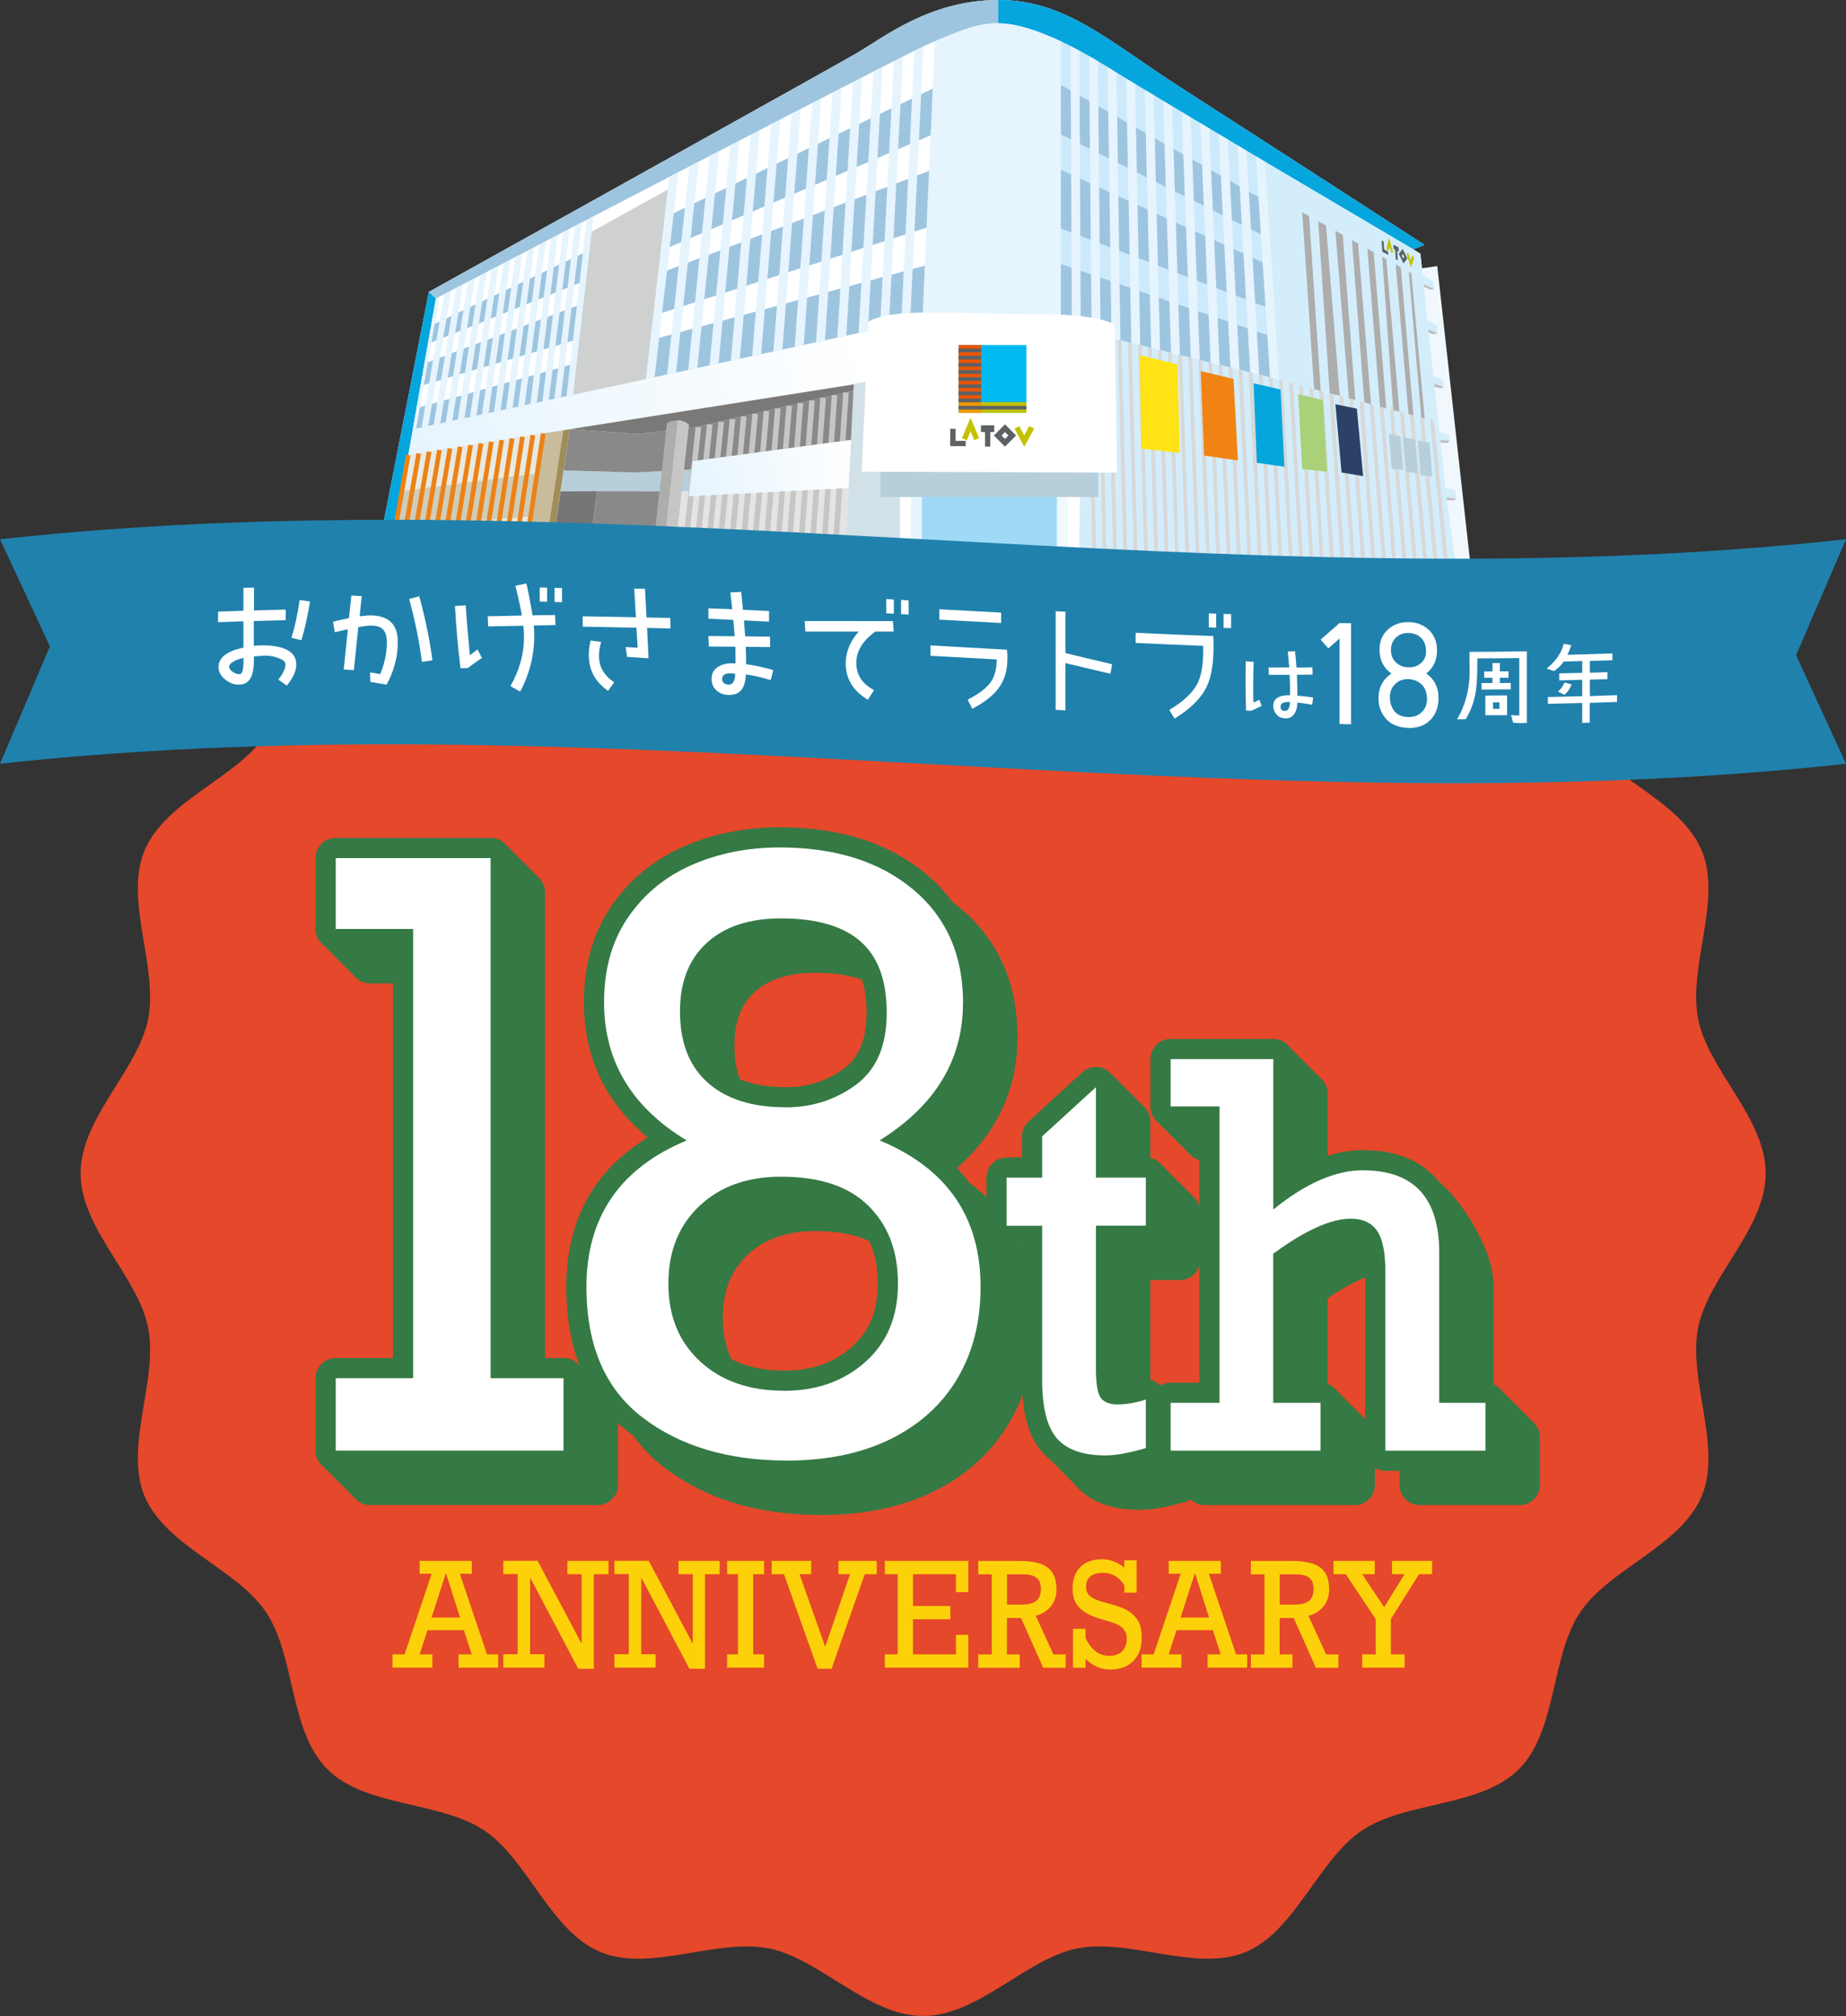 <?xml version="1.0" encoding="UTF-8"?>
<svg xmlns="http://www.w3.org/2000/svg" xmlns:xlink="http://www.w3.org/1999/xlink" viewBox="0 0 214.93 234.71">
  <rect x="0" y="0" width="214.93" height="234.71" fill="#333333" stroke="none"/>
  <defs>
    <style>
      .cls-1 {
        fill: #e6f4fd;
      }

      .cls-2 {
        fill: #d8d8d8;
      }

      .cls-3 {
        fill: #00b9ef;
      }

      .cls-4 {
        fill: url(#linear-gradient-2);
      }

      .cls-5 {
        fill: #e4e4e5;
      }

      .cls-6 {
        fill: #05a6dd;
      }

      .cls-7 {
        fill: #fff;
      }

      .cls-8 {
        fill: #b7cfda;
      }

      .cls-9 {
        fill: #d3edfb;
      }

      .cls-10 {
        fill: none;
      }

      .cls-11 {
        fill: #d2e1e8;
      }

      .cls-12 {
        fill: #f0f9fe;
      }

      .cls-13 {
        clip-path: url(#clippath-1);
      }

      .cls-14 {
        fill: #2081ac;
      }

      .cls-15 {
        fill: #ec8216;
      }

      .cls-16 {
        fill: #7b7978;
      }

      .cls-17 {
        fill: #c7c6c6;
      }

      .cls-18 {
        isolation: isolate;
      }

      .cls-19 {
        fill: #a18d5a;
      }

      .cls-20 {
        fill: #f08313;
      }

      .cls-21 {
        fill: #ffe314;
      }

      .cls-22 {
        fill: #bfbebe;
      }

      .cls-23 {
        fill: #767676;
      }

      .cls-24 {
        fill: #c9bc9c;
      }

      .cls-25, .cls-26 {
        mix-blend-mode: multiply;
      }

      .cls-27 {
        fill: #9fd9f6;
      }

      .cls-28 {
        fill: #cfd0d0;
      }

      .cls-29 {
        fill: #2d4167;
      }

      .cls-26, .cls-30 {
        fill: #9ec5df;
      }

      .cls-31 {
        fill: #ceccba;
      }

      .cls-32 {
        fill: #357944;
        stroke: #357944;
        stroke-linecap: round;
        stroke-linejoin: round;
        stroke-width: 4.69px;
      }

      .cls-33 {
        fill: #a8d178;
      }

      .cls-34 {
        fill: #adadac;
      }

      .cls-35 {
        fill: #e8e9e3;
      }

      .cls-36 {
        fill: #e5482a;
        stroke: #e5482a;
        stroke-miterlimit: 10;
        stroke-width: .48px;
      }

      .cls-37 {
        fill: #cceafb;
      }

      .cls-38 {
        fill: #ea5504;
      }

      .cls-39 {
        fill: url(#linear-gradient);
      }

      .cls-40 {
        fill: #f0f8fe;
      }

      .cls-41 {
        fill: #f39800;
      }

      .cls-42 {
        clip-path: url(#clippath);
      }

      .cls-43 {
        fill: #c3c200;
      }

      .cls-44 {
        fill: #898989;
      }

      .cls-45 {
        fill: #fcd10a;
      }

      .cls-46 {
        fill: #5d6164;
      }
    </style>
    <clipPath id="clippath">
      <polygon class="cls-10" points="168.4 57.94 169.54 58.03 169.44 57.1 168.27 56.81 167.69 51.24 168.77 51.3 168.67 50.56 167.59 50.33 167.46 49.14 148.42 44.07 126.07 38.54 125.6 65.45 169.5 65.46 168.4 57.94"/>
    </clipPath>
    <clipPath id="clippath-1">
      <polygon class="cls-10" points="66.3 46.31 68.51 27.18 78.2 21.8 75.7 44.53 66.3 46.31"/>
    </clipPath>
    <linearGradient id="linear-gradient" x1="47.9" y1="54.33" x2="101.43" y2="39.98" gradientUnits="userSpaceOnUse">
      <stop offset="0" stop-color="#e6f4fd"/>
      <stop offset="1" stop-color="#fff"/>
    </linearGradient>
    <linearGradient id="linear-gradient-2" x1="80.21" y1="57.8" x2="99.46" y2="52.64" xlink:href="#linear-gradient"/>
  </defs>
  <g class="cls-18">
    <g id="_レイヤー_2" data-name="レイヤー 2">
      <g id="_レイヤー_1-2" data-name="レイヤー 1">
        <g>
          <g>
            <g>
              <path class="cls-40" d="M43.75,65.45l6.18-31.47S96.66,7.98,99.74,6.19c3.08-1.79,8.53-6.19,16.48-6.19s12.95,4.88,21.47,10.34c8.52,5.46,28.14,18.16,28.14,18.16l-1.28.52.82.52.19,1.69,1.78-.25,3.83,34.46H43.75Z"/>
              <path class="cls-30" d="M137.69,10.34c-8.52-5.46-13.53-10.34-21.47-10.34s-13.4,4.4-16.48,6.19c-3.08,1.79-49.8,27.79-49.8,27.79l.82.78,17.9-9.34,9.77-5.08s26.98-13.98,29.03-14.9c.7-.32,1.35-.6,1.94-.86,2.96-1.28,4.75-1.87,6.82-1.87,1.55,0,3.73.48,6.79,1.87,1.84.84,3.99,2,6.52,3.59,3.01,1.89,17.47,10.49,17.47,10.49l17.56,10.36,1.28-.52s-19.62-12.7-28.14-18.16Z"/>
              <path class="cls-6" d="M116.22,2.71c1.55,0,3.73.48,6.79,1.87,1.84.84,3.99,2,6.52,3.59,3.01,1.89,17.47,10.49,17.47,10.49l17.56,10.36,1.28-.52s-19.62-12.7-28.14-18.16c-8.52-5.46-13.53-10.34-21.47-10.34v2.71Z"/>
              <path class="cls-1" d="M123.01,4.58c-3.06-1.39-5.23-1.87-6.79-1.87-2.07,0-3.86.59-6.82,1.87l-1.52,33.2h15.12V4.58Z"/>
              <path class="cls-37" d="M146.72,18.49s-14.17-8.43-17.19-10.32c-2.53-1.59-4.69-2.75-6.52-3.59v33.2l25.41,6.3-1.7-25.59Z"/>
              <polygon class="cls-9" points="166.98 44.66 168.13 45.06 168.02 44.25 166.89 43.76 166.31 38.35 167.42 38.81 167.31 37.89 166.19 37.21 165.75 33.08 166.99 33.66 166.87 32.76 165.64 32.03 165.38 29.54 146.72 18.49 148.42 44.07 167.46 49.14 166.98 44.66"/>
              <g>
                <polygon class="cls-46" points="160.86 28 161.1 28.13 161.16 29.04 161.61 29.29 161.64 29.68 160.94 29.31 160.86 28"/>
                <path class="cls-46" d="M163.34,29.57l-.14.18.17.34.14-.18-.17-.34ZM163.31,28.98l.55,1.11-.45.58-.55-1.11.45-.58Z"/>
                <polygon class="cls-43" points="162.2 29.4 162 29.44 161.79 28.68 161.66 29.27 161.43 28.98 161.72 27.66 162.2 29.4"/>
                <polygon class="cls-43" points="163.76 29.53 163.97 29.47 164.23 30.29 164.41 29.71 164.64 30.01 164.28 31.14 163.76 29.53"/>
                <polygon class="cls-46" points="162.23 28.48 162.83 28.8 162.86 29.31 162.68 29.21 162.75 30.31 162.51 30.18 162.44 29.08 162.26 28.98 162.23 28.48"/>
              </g>
              <g>
                <polygon class="cls-26" points="122.96 30.54 148.09 39.2 148.42 44.07 123.01 37.78 122.96 30.54"/>
                <path class="cls-26" d="M123.01,9.61c.45.26,23.99,13.6,23.99,13.6l.32,4.33-24.31-12.15v-5.79Z"/>
                <polygon class="cls-26" points="122.96 19.52 147.53 30.78 147.88 35.94 122.96 26.38 122.96 19.52"/>
              </g>
              <g>
                <polygon class="cls-1" points="123.52 37.78 122.49 37.78 122.49 4.35 123.52 4.82 123.52 37.78 123.52 37.78"/>
                <polygon class="cls-1" points="124.8 38.38 124.65 5.37 125.68 5.92 125.83 38.37 124.8 38.38 124.8 38.38"/>
                <polygon class="cls-1" points="127.11 38.97 126.8 6.54 127.83 7.13 128.14 38.97 127.11 38.97 127.11 38.97"/>
                <polygon class="cls-1" points="129.42 39.57 128.96 7.82 130 8.46 130.45 39.56 129.42 39.57 129.42 39.57"/>
                <polygon class="cls-1" points="131.73 40.17 131.12 9.15 132.16 9.78 132.76 40.15 131.73 40.17 131.73 40.17"/>
                <polygon class="cls-1" points="134.04 40.77 133.27 10.45 134.32 11.08 135.07 40.75 134.04 40.77 134.04 40.77"/>
                <polygon class="cls-1" points="136.35 41.37 135.43 11.75 136.48 12.38 137.38 41.34 136.35 41.37 136.35 41.37"/>
                <polygon class="cls-1" points="138.66 41.97 137.59 13.04 138.64 13.67 139.69 41.94 138.66 41.97 138.66 41.97"/>
                <polygon class="cls-1" points="140.97 42.57 139.75 14.33 140.8 14.96 142 42.53 140.97 42.57 140.97 42.57"/>
                <polygon class="cls-1" points="143.28 43.17 141.9 15.62 142.96 16.25 144.31 43.12 143.28 43.17 143.28 43.17"/>
                <polygon class="cls-1" points="145.59 43.77 144.06 16.91 145.13 17.54 146.62 43.72 145.59 43.77 145.59 43.77"/>
                <polygon class="cls-1" points="147.9 44.37 146.22 18.2 147.29 18.83 148.93 44.31 147.9 44.37 147.9 44.37"/>
              </g>
              <g class="cls-42">
                <polygon class="cls-9" points="168.4 57.94 169.54 58.03 169.44 57.1 168.27 56.81 167.69 51.24 168.77 51.3 168.67 50.56 167.59 50.33 167.46 49.14 148.42 44.07 126.07 38.54 125.6 65.45 169.5 65.46 168.4 57.94"/>
                <g>
                  <path class="cls-2" d="M127.44,65.79c-.12,0-.21-.09-.22-.21l-.3-13.62-.3-13.62c0-.12.09-.22.21-.22h0c.12,0,.21.09.22.21l.3,13.62.3,13.62c0,.12-.09.22-.21.22h0Z"/>
                  <path class="cls-2" d="M128,38.42s0,0,0,0c.12,0,.21.09.22.21l.32,13.46.31,13.31s0,.16,0,.16c0,.12-.09.22-.21.22,0,0,0,0,0,0-.12,0-.21-.09-.22-.21l-.32-13.46-.31-13.31s0-.16,0-.16c0-.12.09-.22.21-.22Z"/>
                  <path class="cls-2" d="M129.18,38.73s0,0,0,0c.12,0,.21.09.22.21l.33,13.31.33,13.16s0,.15,0,.16c0,.12-.09.21-.21.22,0,0,0,0,0,0-.12,0-.21-.09-.22-.21l-.33-13.31-.33-13.16s0-.15,0-.16c0-.12.09-.21.21-.22Z"/>
                  <path class="cls-2" d="M130.35,39.04s0,0,0,0c.12,0,.22.09.22.21l.35,13.15.34,13.01s0,.15,0,.15c0,.12-.09.21-.21.21,0,0,0,0,0,0-.12,0-.21-.09-.22-.21l-.35-13.15-.34-13.01s0-.15,0-.15c0-.12.09-.21.21-.21Z"/>
                  <path class="cls-2" d="M131.52,39.35s0,0,0,0c.12,0,.22.09.22.21l.36,13,.36,12.86s0,.15,0,.15c0,.11-.09.21-.21.21,0,0,0,0,0,0-.12,0-.21-.09-.22-.21l-.36-13-.36-12.86s0-.15,0-.15c0-.11.09-.21.21-.21Z"/>
                  <path class="cls-2" d="M132.7,39.66s0,0,0,0c.12,0,.22.09.22.21l.38,12.84.38,12.7s0,.15,0,.15c0,.11-.09.21-.21.21,0,0,0,0,0,0-.12,0-.21-.09-.22-.21l-.38-12.84-.38-12.7s0-.15,0-.15c0-.11.09-.21.21-.21Z"/>
                  <path class="cls-2" d="M133.87,39.97s0,0,0,0c.12,0,.22.09.22.21l.39,12.68.39,12.55s0,.14,0,.15c0,.11-.09.2-.21.21,0,0,0,0,0,0-.12,0-.21-.09-.22-.21l-.39-12.68-.39-12.55s0-.14,0-.15c0-.11.09-.2.21-.21Z"/>
                  <path class="cls-2" d="M135.04,40.28s0,0,0,0c.12,0,.22.09.22.21l.41,12.53.41,12.4s0,.14,0,.15c0,.11-.09.2-.21.2,0,0,0,0,0,0-.12,0-.21-.09-.22-.21l-.41-12.53-.41-12.4s0-.14,0-.15c0-.11.09-.2.21-.2Z"/>
                  <path class="cls-2" d="M136.21,40.59s0,0,0,0c.12,0,.22.09.22.21l.42,12.37.42,12.25s0,.14,0,.15c0,.11-.09.2-.2.2,0,0,0,0,0,0-.12,0-.21-.09-.22-.21l-.42-12.37-.42-12.25s0-.14,0-.15c0-.11.09-.2.2-.2Z"/>
                  <path class="cls-2" d="M137.39,40.9s0,0,0,0c.12,0,.22.09.22.21l.44,12.22.44,12.1s0,.14,0,.15c0,.11-.09.19-.2.2,0,0,0,0,0,0-.12,0-.21-.09-.22-.21l-.44-12.22-.44-12.1s0-.14,0-.15c0-.11.09-.19.2-.2Z"/>
                  <path class="cls-2" d="M138.56,41.2s0,0,0,0c.12,0,.22.09.22.21l.45,12.06.45,11.95s0,.13,0,.14c0,.11-.09.19-.2.2,0,0,0,0,0,0-.12,0-.21-.09-.22-.21l-.45-12.06-.45-11.95s0-.13,0-.14c0-.11.09-.19.2-.2Z"/>
                  <path class="cls-2" d="M139.73,41.51s0,0,0,0c.12,0,.22.09.22.21l.47,11.9.47,11.8s0,.13,0,.14c0,.1-.09.19-.2.19,0,0,0,0-.01,0-.12,0-.21-.09-.22-.21l-.47-11.9-.47-11.8s0-.13,0-.14c0-.1.09-.19.2-.19Z"/>
                  <path class="cls-2" d="M140.9,41.82s0,0,0,0c.13,0,.22.09.22.21l.48,11.75.48,11.65s0,.13,0,.14c0,.1-.09.19-.2.19,0,0,0,0-.01,0-.12,0-.21-.09-.22-.21l-.48-11.75-.48-11.65s0-.13,0-.14c0-.1.09-.19.2-.19Z"/>
                  <path class="cls-2" d="M142.08,42.13s0,0,0,0c.13,0,.22.09.22.21l.5,11.59.5,11.49s0,.13,0,.14c-.01.1-.09.18-.2.19,0,0,0,0-.01,0-.11,0-.21-.09-.22-.21l-.5-11.59-.5-11.49s0-.13,0-.14c.01-.1.09-.18.2-.19Z"/>
                  <path class="cls-2" d="M143.25,42.44s0,0,0,0c.13,0,.22.09.22.21l.51,11.44.51,11.34s0,.12,0,.14c-.01.1-.09.18-.2.18,0,0,0,0-.01,0-.11,0-.21-.09-.22-.21l-.51-11.44-.51-11.34s0-.12,0-.14c.01-.1.09-.18.2-.18Z"/>
                  <path class="cls-2" d="M144.42,42.75s0,0,0,0c.13,0,.22.09.22.2l.53,11.28.53,11.19s0,.12,0,.14c-.01.1-.09.18-.2.18,0,0,0,0-.01,0-.11,0-.21-.09-.22-.21l-.53-11.28-.53-11.19s0-.12,0-.14c.01-.1.09-.18.2-.18Z"/>
                  <path class="cls-2" d="M145.6,43.06s0,0,0,0c.13,0,.22.09.23.2l.55,11.12.54,11.04s0,.12,0,.13c-.01.1-.09.17-.2.18,0,0,0,0-.01,0-.11,0-.21-.09-.22-.2l-.55-11.12-.54-11.04s0-.12,0-.13c.01-.1.09-.17.2-.18Z"/>
                  <path class="cls-2" d="M146.77,43.37s0,0,0,0c.13,0,.22.09.23.2l.56,10.97.56,10.89s0,.12,0,.13c-.01.1-.09.17-.2.18,0,0,0,0-.01,0-.11,0-.21-.09-.22-.2l-.56-10.97-.56-10.89s0-.12,0-.13c.01-.1.09-.17.2-.18Z"/>
                  <path class="cls-2" d="M147.94,43.67s0,0,0,0c.13,0,.22.09.23.2l.58,10.81.57,10.74s0,.11,0,.13c-.02.09-.1.17-.19.17,0,0,0,0-.01,0-.11,0-.21-.09-.22-.2l-.58-10.81-.57-10.74s0-.11,0-.13c.02-.09.1-.17.19-.17Z"/>
                  <path class="cls-2" d="M149.11,43.98s0,0,0,0c.13,0,.22.08.23.2l.59,10.66.59,10.59s0,.11,0,.13c-.02.09-.1.17-.19.17,0,0,0,0-.01,0-.11,0-.21-.09-.22-.2l-.59-10.66-.59-10.59s0-.11,0-.13c.02-.09.1-.17.19-.17Z"/>
                  <path class="cls-2" d="M150.29,44.29s0,0,0,0c.13,0,.22.08.23.2l.61,10.5.6,10.44s0,.11,0,.13c-.02.09-.1.16-.19.17,0,0,0,0-.01,0-.11,0-.21-.09-.22-.2l-.61-10.5-.6-10.44s0-.11,0-.13c.02-.09.1-.16.19-.17Z"/>
                  <path class="cls-2" d="M151.46,44.6s0,0,0,0c.13,0,.22.08.23.2l.62,10.35.62,10.28s0,.11,0,.13c-.02.09-.1.16-.19.17,0,0-.01,0-.02,0-.11,0-.21-.09-.22-.2l-.62-10.35-.62-10.28s0-.11,0-.13c.02-.09.1-.16.19-.17Z"/>
                  <path class="cls-2" d="M152.63,44.91s0,0,0,0c.13,0,.22.08.23.2l.64,10.19.64,10.13s0,.1,0,.13c-.02.09-.1.16-.19.16,0,0-.01,0-.02,0-.11,0-.21-.09-.22-.2l-.64-10.19-.64-10.13s0-.1,0-.13c.02-.09.1-.16.19-.16Z"/>
                  <path class="cls-2" d="M153.8,45.22s0,0,0,0c.13,0,.22.08.23.2l.65,10.03.65,9.98s0,.1-.01.12c-.02.09-.1.15-.19.16,0,0-.01,0-.02,0-.11,0-.21-.09-.22-.2l-.65-10.03-.65-9.98s0-.1.01-.12c.02-.09.1-.15.19-.16Z"/>
                  <path class="cls-2" d="M154.98,45.53s0,0,0,0c.13,0,.22.08.23.2l.67,9.88.67,9.83s0,.1-.01.12c-.02.09-.1.15-.19.16,0,0-.01,0-.02,0-.11,0-.21-.09-.22-.2l-.67-9.88-.67-9.83s0-.1.01-.12c.02-.09.1-.15.19-.16Z"/>
                  <path class="cls-2" d="M156.15,45.84s0,0,0,0c.13,0,.22.08.23.2l.68,9.72.68,9.68s0,.1-.01.12c-.02.08-.1.15-.19.15,0,0-.01,0-.02,0-.11,0-.21-.09-.22-.2l-.68-9.72-.68-9.68s0-.1.01-.12c.02-.08.1-.15.19-.15Z"/>
                  <path class="cls-2" d="M157.32,46.15s0,0,0,0c.13,0,.22.08.23.2l.7,9.57.7,9.53s0,.09-.01.12c-.02.08-.1.15-.19.15,0,0-.01,0-.02,0-.11,0-.21-.09-.22-.2l-.7-9.57-.7-9.53s0-.09.01-.12c.02-.08.1-.15.19-.15Z"/>
                  <path class="cls-2" d="M158.5,46.45s0,0,0,0c.14,0,.22.08.23.2l.71,9.41.71,9.38s0,.09-.01.12c-.02.08-.1.14-.19.15,0,0-.01,0-.02,0-.11,0-.21-.09-.22-.2l-.71-9.41-.71-9.38s0-.09.01-.12c.02-.08.1-.14.19-.15Z"/>
                  <path class="cls-2" d="M159.67,46.76s0,0,0,0c.14,0,.22.08.23.2l.73,9.25.73,9.23s0,.09-.01.12c-.02.08-.1.14-.18.15,0,0-.01,0-.02,0-.11,0-.21-.09-.22-.2l-.73-9.25-.73-9.23s0-.09.01-.12c.02-.08.1-.14.18-.15Z"/>
                  <path class="cls-2" d="M160.84,47.07s0,0,0,0c.14,0,.22.08.23.2l.74,9.1.74,9.07s0,.09-.01.11c-.03.08-.1.14-.18.14,0,0-.01,0-.02,0-.11,0-.21-.09-.22-.2l-.74-9.1-.74-9.07s0-.09.01-.11c.03-.08.1-.14.18-.14Z"/>
                  <path class="cls-2" d="M162.01,47.38s0,0,0,0c.14,0,.22.08.23.2l.76,8.94.76,8.92s0,.08-.01.11c-.03.08-.1.13-.18.14,0,0-.01,0-.02,0-.11,0-.21-.09-.22-.2l-.76-8.94-.76-8.92s0-.08.01-.11c.03-.08.1-.13.18-.14Z"/>
                  <path class="cls-2" d="M163.19,47.69s0,0,0,0c.14,0,.22.08.23.2l.77,8.79.77,8.77s0,.08-.01.11c-.03.07-.1.13-.18.14,0,0-.01,0-.02,0-.11,0-.21-.09-.22-.2l-.77-8.79-.77-8.77s0-.08.01-.11c.03-.07.1-.13.18-.14Z"/>
                  <path class="cls-2" d="M164.36,48s0,0,0,0c.14,0,.22.08.23.2l.79,8.63.79,8.62s0,.08-.02.11c-.03.07-.1.13-.18.14,0,0-.01,0-.02,0-.11,0-.21-.08-.22-.2l-.79-8.63-.79-8.62s0-.08.02-.11c.03-.07.1-.13.18-.14Z"/>
                  <path class="cls-2" d="M165.53,48.31s0,0,0,0c.14,0,.22.08.23.2l.8,8.47.8,8.47s0,.08-.02.11c-.03.07-.1.13-.18.13,0,0-.01,0-.02,0-.11,0-.2-.08-.22-.2l-.8-8.47-.8-8.47s0-.08.02-.11c.03-.07.1-.13.18-.13Z"/>
                  <path class="cls-2" d="M168.36,65.69c-.11,0-.2-.08-.22-.2l-.82-8.32-.82-8.32c-.01-.12.08-.23.19-.24.14,0,.23.08.24.19l.82,8.32.82,8.32c.01.12-.08.23-.19.24,0,0-.01,0-.02,0Z"/>
                </g>
              </g>
              <path class="cls-7" d="M78.43,20.34s26.98-13.98,29.03-14.9c.7-.32,1.35-.6,1.94-.86l-1.52,33.2-32.18,6.76,2.73-24.19Z"/>
              <polygon class="cls-6" points="43.75 65.45 49.93 33.98 50.75 34.76 45.34 65.45 43.75 65.45"/>
              <g class="cls-13">
                <polygon class="cls-28" points="66.3 46.31 68.51 27.18 78.2 21.8 75.7 44.53 66.3 46.31"/>
              </g>
              <polygon class="cls-30" points="108.2 30.78 76.26 39.46 75.7 44.07 107.93 37.05 108.2 30.78"/>
              <polygon class="cls-11" points="99.42 44.66 100.79 44.44 104.79 44.44 104.79 65.45 98.34 65.45 99.42 44.66"/>
              <rect class="cls-8" x="102.52" y="54.91" width="25.34" height="2.96"/>
              <g>
                <g>
                  <polygon class="cls-1" points="107.33 65.45 106.05 65.45 106.07 57.87 107.33 57.87 107.33 65.45"/>
                  <rect class="cls-7" x="104.79" y="57.87" width="1.26" height="7.58"/>
                </g>
                <g>
                  <polygon class="cls-7" points="125.6 65.45 124.34 65.45 124.34 57.87 125.73 57.87 125.6 65.45"/>
                  <polygon class="cls-12" points="124.34 65.46 123.06 65.46 123.06 57.87 124.32 57.87 124.34 65.46"/>
                </g>
              </g>
              <rect class="cls-27" x="107.33" y="57.87" width="15.72" height="7.58"/>
              <polygon class="cls-7" points="50.75 34.76 78.43 20.34 78.2 21.8 68.51 27.18 66.3 46.31 48.07 49.99 50.75 34.76"/>
              <g>
                <polygon class="cls-30" points="66.76 42.36 48.5 47.52 48.07 49.99 66.33 46.08 66.76 42.36"/>
                <polygon class="cls-30" points="68.26 29.3 50.2 37.9 49.82 40.04 67.86 32.78 68.26 29.3"/>
                <polygon class="cls-30" points="67.55 35.45 49.42 42.32 48.96 44.93 67.08 39.56 67.55 35.45"/>
              </g>
              <path class="cls-30" d="M109.15,10.05c-.6.26-31.31,15.06-31.31,15.06l-.43,3.89,31.49-13.48.25-5.47Z"/>
              <polygon class="cls-30" points="108.71 19.69 77.11 31.71 76.58 36.59 108.41 26.33 108.71 19.69"/>
              <polygon class="cls-39" points="48.07 49.99 47.54 52.98 100.79 44.44 101.05 38.55 48.07 49.99"/>
              <polygon class="cls-24" points="63.25 50.46 65.58 50.09 63.26 65.45 60.97 65.45 63.25 50.46"/>
              <polygon class="cls-24" points="60.97 65.45 63.25 50.46 47.54 52.98 45.34 65.45 60.97 65.45"/>
              <polygon class="cls-19" points="65.58 50.09 66.33 49.97 64.05 65.46 63.26 65.45 65.58 50.09"/>
              <polygon class="cls-8" points="65.63 54.77 74.02 55.01 80.57 54.65 80.27 57.2 65.28 57.2 65.63 54.77"/>
              <g>
                <polygon class="cls-35" points="47.54 52.98 46.8 57.19 62.54 55.12 63.25 50.46 47.54 52.98"/>
                <polygon class="cls-31" points="46.8 57.19 62.54 55.12 61.78 60.13 46.07 61.32 46.8 57.19"/>
                <polygon class="cls-35" points="46.07 61.32 61.78 60.13 60.97 65.45 45.34 65.45 46.07 61.32"/>
              </g>
              <g>
                <polygon class="cls-15" points="61.24 65.49 60.7 65.41 62.98 50.42 63.52 50.5 61.24 65.49"/>
                <polygon class="cls-15" points="60.04 65.5 59.5 65.41 61.77 50.62 62.31 50.7 60.04 65.5"/>
                <polygon class="cls-15" points="58.83 65.5 58.3 65.41 60.56 50.81 61.1 50.89 58.83 65.5"/>
                <polygon class="cls-15" points="57.63 65.5 57.1 65.41 59.35 51 59.89 51.09 57.63 65.5"/>
                <polygon class="cls-15" points="56.43 65.5 55.89 65.41 58.15 51.2 58.68 51.28 56.43 65.5"/>
                <polygon class="cls-15" points="55.23 65.5 54.69 65.41 56.94 51.39 57.47 51.48 55.23 65.5"/>
                <polygon class="cls-15" points="54.02 65.5 53.49 65.41 55.73 51.58 56.27 51.67 54.02 65.5"/>
                <polygon class="cls-15" points="52.82 65.5 52.29 65.41 54.52 51.78 55.06 51.87 52.82 65.5"/>
                <polygon class="cls-15" points="51.62 65.5 51.08 65.41 53.31 51.97 53.85 52.06 51.62 65.5"/>
                <rect class="cls-15" x="44.55" y="58.56" width="13.43" height=".54" transform="translate(-15.28 99.58) rotate(-80.41)"/>
                <rect class="cls-15" x="43.44" y="58.66" width="13.24" height=".54" transform="translate(-16.45 98.36) rotate(-80.32)"/>
                <rect class="cls-15" x="42.33" y="58.75" width="13.05" height=".54" transform="translate(-17.61 97.14) rotate(-80.22)"/>
                <rect class="cls-15" x="41.22" y="58.85" width="12.85" height=".54" transform="translate(-18.77 95.92) rotate(-80.12)"/>
                <rect class="cls-15" x="40.11" y="58.95" width="12.66" height=".54" transform="translate(-19.93 94.7) rotate(-80.03)"/>
              </g>
              <polygon class="cls-16" points="66.33 49.97 74.29 50.54 81.11 49.72 99.37 45.48 99.41 44.75 66.33 49.97"/>
              <polygon class="cls-44" points="66.33 49.97 74.29 50.54 81.11 49.72 99.37 45.48 99.08 51.22 80.66 53.69 80.57 54.65 74.02 55.01 65.63 54.77 66.33 49.97"/>
              <g>
                <polygon class="cls-1" points="108.44 37.07 107.41 37.03 108.84 4.83 109.88 4.37 108.44 37.07 108.44 37.07"/>
                <polygon class="cls-1" points="105.96 37.62 104.93 37.57 106.46 5.93 107.51 5.42 105.96 37.62 105.96 37.62"/>
                <polygon class="cls-1" points="103.48 38.16 102.46 38.11 104.08 7.13 105.13 6.59 103.48 38.16 103.48 38.16"/>
                <polygon class="cls-1" points="99.96 38.79 101.69 8.34 102.75 7.8 101.05 38.55 99.96 38.79"/>
                <polygon class="cls-1" points="97.49 39.33 99.31 9.56 100.37 9.02 98.53 39.1 97.49 39.33"/>
                <polygon class="cls-1" points="95.01 39.87 96.93 10.79 97.99 10.24 96.05 39.64 95.01 39.87"/>
                <polygon class="cls-1" points="92.53 40.41 94.55 12.01 95.61 11.46 93.58 40.18 92.53 40.41"/>
                <polygon class="cls-1" points="90.05 40.95 92.16 13.24 93.23 12.7 91.1 40.72 90.05 40.95"/>
                <polygon class="cls-1" points="87.57 41.49 89.78 14.47 90.85 13.92 88.62 41.26 87.57 41.49"/>
                <polygon class="cls-1" points="85.09 42.03 87.4 15.7 88.47 15.15 86.14 41.8 85.09 42.03"/>
                <polygon class="cls-1" points="82.61 42.57 85.02 16.93 86.09 16.38 83.66 42.34 82.61 42.57"/>
                <polygon class="cls-1" points="80.13 43.11 82.63 18.17 83.74 17.59 81.19 42.88 80.13 43.11"/>
                <polygon class="cls-1" points="77.67 43.65 80.26 19.39 81.36 18.83 78.71 43.42 77.67 43.65"/>
                <polygon class="cls-1" points="76.21 43.97 75.19 44.19 77.92 20.61 79 20.05 76.21 43.97"/>
              </g>
              <g>
                <polygon class="cls-1" points="65.96 46.13 68.32 25.6 69.1 25.19 66.72 45.97 65.96 46.13"/>
                <polygon class="cls-1" points="64.55 46.43 66.93 26.33 67.72 25.92 65.31 46.27 64.55 46.43"/>
                <polygon class="cls-1" points="63.15 46.74 65.55 27.05 66.34 26.64 63.9 46.57 63.15 46.74"/>
                <polygon class="cls-1" points="61.74 47.04 64.16 27.77 64.95 27.36 62.5 46.88 61.74 47.04"/>
                <polygon class="cls-1" points="60.33 47.34 62.78 28.49 63.57 28.08 61.09 47.18 60.33 47.34"/>
                <polygon class="cls-1" points="58.92 47.65 61.4 29.21 62.19 28.8 59.69 47.48 58.92 47.65"/>
                <polygon class="cls-1" points="57.52 47.95 60.01 29.93 60.81 29.52 58.28 47.79 57.52 47.95"/>
                <polygon class="cls-1" points="56.11 48.26 58.63 30.65 59.43 30.24 56.88 48.09 56.11 48.26"/>
                <polygon class="cls-1" points="54.71 48.56 57.25 31.38 58.05 30.96 55.47 48.39 54.71 48.56"/>
                <polygon class="cls-1" points="53.3 48.86 55.87 32.1 56.67 31.68 54.07 48.7 53.3 48.86"/>
                <polygon class="cls-1" points="51.89 49.17 54.48 32.82 55.29 32.4 52.66 49.01 51.89 49.17"/>
                <polygon class="cls-1" points="50.49 49.47 53.1 33.54 53.92 33.11 51.26 49.3 50.49 49.47"/>
                <polygon class="cls-1" points="49.09 49.78 51.72 34.26 52.54 33.83 49.86 49.61 49.09 49.78"/>
                <polygon class="cls-1" points="48.07 49.99 50.69 35.13 50.75 34.76 51.17 34.55 48.45 49.91 48.07 49.99"/>
              </g>
              <polygon class="cls-5" points="79.35 57.19 80.27 57.2 80.2 57.77 98.79 56.81 98.34 65.45 78.44 65.45 79.35 57.19"/>
              <g>
                <polygon class="cls-17" points="97.48 65.48 96.83 65.43 98.17 45.67 98.82 45.71 97.48 65.48"/>
                <rect class="cls-17" x="86.74" y="55.4" width="19.5" height=".65" transform="translate(34.2 148.12) rotate(-86.02)"/>
                <rect class="cls-17" x="85.55" y="55.55" width="19.2" height=".65" transform="translate(32.51 146.72) rotate(-85.84)"/>
                <rect class="cls-17" x="84.37" y="55.71" width="18.89" height=".65" transform="translate(30.83 145.33) rotate(-85.65)"/>
                <rect class="cls-17" x="83.19" y="55.86" width="18.58" height=".65" transform="translate(29.15 143.94) rotate(-85.47)"/>
                <polygon class="cls-17" points="90.73 65.48 90.08 65.43 91.56 47.21 92.21 47.26 90.73 65.48"/>
                <polygon class="cls-17" points="89.37 65.48 88.73 65.43 90.24 47.52 90.89 47.58 89.37 65.48"/>
                <polygon class="cls-17" points="88.02 65.48 87.37 65.42 88.92 47.83 89.57 47.89 88.02 65.48"/>
                <polygon class="cls-17" points="86.67 65.48 86.02 65.42 87.6 48.14 88.25 48.2 86.67 65.48"/>
                <polygon class="cls-17" points="85.32 65.48 84.67 65.42 86.28 48.45 86.92 48.51 85.32 65.48"/>
                <rect class="cls-17" x="76.09" y="56.8" width="16.74" height=".65" transform="translate(19.3 135.55) rotate(-84.35)"/>
                <rect class="cls-17" x="74.91" y="56.95" width="16.44" height=".65" transform="translate(17.7 134.15) rotate(-84.16)"/>
                <rect class="cls-17" x="73.72" y="57.11" width="16.13" height=".65" transform="translate(16.1 132.75) rotate(-83.98)"/>
                <rect class="cls-17" x="72.54" y="57.26" width="15.83" height=".65" transform="translate(14.51 131.34) rotate(-83.79)"/>
              </g>
              <polygon class="cls-4" points="99.08 51.22 80.66 53.69 80.2 57.77 98.79 56.81 99.08 51.22"/>
              <g>
                <path class="cls-34" d="M77.65,49.26s.45-.32,1.25-.32,1.3.5,1.3.5l-1.76,16.01h-2.52l1.73-16.2Z"/>
                <path class="cls-17" d="M78.91,48.94c.8,0,1.3.5,1.3.5l-1.76,16.01h-1.36l1.83-16.52Z"/>
              </g>
              <polygon class="cls-23" points="65.28 57.2 69.55 57.19 68.39 65.45 64.05 65.46 65.28 57.2"/>
              <polygon class="cls-44" points="75.92 65.45 68.39 65.45 69.55 57.19 76.8 57.2 75.92 65.45"/>
              <path class="cls-7" d="M100.33,54.91l.77-17.43s1.18-1.09,6.79-1.09,10.58.21,12.21.21,7.39-.1,9.69,1.2l.27,17.22-29.73-.1Z"/>
              <g>
                <path class="cls-34" d="M156.34,27.35c-.29-.16-.58-.33-.86-.48l1.57,19.5.75.2-1.46-19.22Z"/>
                <path class="cls-34" d="M158.12,28.35c-.24-.13-.47-.26-.71-.4l1.44,18.9.78.21-1.51-18.71Z"/>
                <path class="cls-34" d="M165.48,48.61l.4.11-1.56-16.9s-.1-.06-.29-.16l1.45,16.96Z"/>
                <path class="cls-34" d="M154.83,45.78l1.16.31-1.6-19.83c-.32-.18-.63-.35-.91-.51l1.34,20.03Z"/>
                <path class="cls-34" d="M152.42,25.16c-.5-.28-.8-.45-.8-.45l1.38,20.59.78.21-1.36-20.35Z"/>
                <path class="cls-34" d="M159.95,29.37c-.25-.14-.49-.28-.75-.42l1.48,18.39.73.19-1.47-18.16Z"/>
                <path class="cls-34" d="M163.1,31.13c-.18-.1-.38-.21-.6-.33l1.49,17.42.58.15-1.47-17.24Z"/>
                <path class="cls-34" d="M161.42,30.19c-.13-.07-.35-.23-.49-.31l1.28,17.86.72.19-1.52-17.74Z"/>
              </g>
              <polygon class="cls-21" points="132.7 41.35 137.11 42.43 137.34 52.72 132.88 52.23 132.7 41.35"/>
              <polygon class="cls-20" points="139.81 43.2 143.62 44.12 144.13 53.6 140.19 53.04 139.81 43.2"/>
              <polygon class="cls-6" points="145.95 44.62 149.1 45.35 149.54 54.34 146.33 53.88 145.95 44.62"/>
              <polygon class="cls-33" points="151.15 45.9 154.03 46.57 154.52 54.91 151.62 54.62 151.15 45.9"/>
              <polygon class="cls-29" points="155.48 47.06 157.98 47.58 158.71 55.43 156.2 55.01 155.48 47.06"/>
              <polygon class="cls-22" points="167.42 38.81 166.31 38.35 166.36 38.75 166.85 38.91 167.42 38.81"/>
              <polygon class="cls-22" points="166.99 33.66 165.75 33.08 165.79 33.4 166.55 33.72 166.99 33.66"/>
              <polygon class="cls-22" points="168.13 45.06 166.98 44.66 167.03 45.05 167.7 45.2 168.13 45.06"/>
              <polygon class="cls-22" points="169.54 58.03 168.4 57.94 168.44 58.22 169.31 58.25 169.54 58.03"/>
              <polygon class="cls-22" points="168.77 51.3 167.69 51.24 167.72 51.53 168.53 51.57 168.77 51.3"/>
              <g class="cls-25">
                <polygon class="cls-8" points="161.69 50.53 163.06 50.79 163.38 54.72 162.03 54.56 161.69 50.53"/>
                <polygon class="cls-8" points="163.38 50.9 164.75 51.17 165.07 55.1 163.72 54.94 163.38 50.9"/>
                <polygon class="cls-8" points="165.07 51.27 166.44 51.54 166.76 55.47 165.41 55.31 165.07 51.27"/>
              </g>
            </g>
            <g>
              <g>
                <rect class="cls-3" x="111.62" y="40.17" width="7.88" height="7.9"/>
                <rect class="cls-43" x="114.17" y="46.82" width="5.34" height="1.24"/>
                <rect class="cls-41" x="111.62" y="46.77" width="2.6" height="1.3"/>
                <rect class="cls-38" x="111.62" y="40.17" width="2.61" height="6.25"/>
                <rect class="cls-46" x="111.62" y="47.25" width="7.89" height=".42"/>
                <rect class="cls-46" x="111.61" y="46.42" width="2.62" height=".42"/>
                <rect class="cls-46" x="111.61" y="45.58" width="2.62" height=".42"/>
                <rect class="cls-46" x="111.61" y="44.75" width="2.62" height=".41"/>
                <rect class="cls-46" x="111.61" y="43.92" width="2.62" height=".42"/>
                <rect class="cls-46" x="111.61" y="43.09" width="2.62" height=".42"/>
                <rect class="cls-46" x="111.61" y="42.26" width="2.62" height=".42"/>
                <rect class="cls-46" x="111.61" y="41.42" width="2.62" height=".42"/>
                <rect class="cls-46" x="111.61" y="40.59" width="2.62" height=".42"/>
              </g>
              <g>
                <polygon class="cls-46" points="110.63 49.92 111.26 49.92 111.26 51.33 112.43 51.33 112.43 51.94 110.63 51.94 110.63 49.92"/>
                <path class="cls-46" d="M117.01,50.3l-.4.4.4.4.4-.4-.4-.4ZM117.01,49.4l1.29,1.3-1.29,1.3-1.29-1.3,1.29-1.3Z"/>
                <polygon class="cls-43" points="114 51 113.44 51.25 113 50.21 112.56 51.27 112 51 113 48.64 114 51"/>
                <polygon class="cls-43" points="118.12 49.89 118.69 49.62 119.25 50.7 119.83 49.61 120.41 49.9 119.25 52.01 118.12 49.89"/>
                <polygon class="cls-46" points="114.21 49.52 115.76 49.52 115.76 50.3 115.3 50.3 115.3 51.99 114.69 51.99 114.69 50.3 114.21 50.3 114.21 49.52"/>
              </g>
            </g>
          </g>
          <path class="cls-36" d="M31.18,85.63c-3.43,5.13-11.75,7.74-14.14,13.51-2.35,5.67,1.66,13.39.44,19.55-1.18,5.98-7.86,11.58-7.86,17.91s6.68,11.92,7.86,17.91c1.22,6.17-2.79,13.88-.44,19.55,2.39,5.77,10.71,8.38,14.14,13.51,3.46,5.17,2.71,13.84,7.1,18.23,4.38,4.38,13.06,3.63,18.23,7.1,5.13,3.43,7.74,11.75,13.51,14.14,5.67,2.35,13.39-1.66,19.55-.44,5.98,1.18,11.58,7.86,17.91,7.86s11.92-6.68,17.91-7.86c6.17-1.22,13.88,2.79,19.55.44s8.38-10.71,13.51-14.14c5.17-3.46,13.84-2.71,18.23-7.1,4.38-4.38,3.63-13.06,7.1-18.23,3.43-5.13,11.75-7.74,14.14-13.51,2.35-5.67-1.66-13.39-.44-19.55,1.18-5.98,7.86-11.58,7.86-17.91s-6.68-11.92-7.86-17.91c-1.22-6.17,2.79-13.88.44-19.55-2.39-5.77-10.71-8.38-14.14-13.51H31.18Z"/>
          <g>
            <path class="cls-14" d="M214.93,88.92C143.29,96.76,71.64,81.08,0,88.92c1.94-4.57,3.87-9.12,5.81-13.66C3.87,71.09,1.94,66.93,0,62.78c71.64-7.84,143.29,7.84,214.93,0-1.94,4.51-3.87,9.01-5.81,13.49,1.94,4.23,3.87,8.45,5.81,12.65Z"/>
            <g>
              <path class="cls-7" d="M33.39,79.82c-.33-.23-.66-.47-.98-.7.62-.81.89-1.44.81-1.88-.03-.23-.26-.42-.69-.58-.63-.26-1.28-.37-1.94-.32-.34.03-.69.05-1.03.08v.45c0,.75-.08,1.32-.23,1.74-.25.68-.71,1.05-1.38,1.09-.6.04-1.15-.14-1.67-.54-.55-.42-.84-.92-.84-1.5,0-1.09.97-1.86,2.9-2.26v-3.07c-.98.03-1.97.07-2.95.11v-1.23c.98-.04,1.97-.08,2.95-.11v-2.67c.41,0,.82-.02,1.23-.02v2.66c1.23-.04,2.47-.07,3.7-.1v1.23c-1.24.03-2.48.06-3.72.1v2.9c.35-.06.75-.07,1.17-.07,2.52.05,3.78.81,3.78,2.24,0,.74-.37,1.54-1.11,2.45ZM27.38,76.91c-.43.22-.66.42-.69.66-.02.26.12.47.42.66.29.19.57.29.81.26.29-.03.43-.54.43-1.57v-.32c-.32.06-.65.16-.97.31ZM35.09,74.53c-.38-.09-.77-.19-1.15-.28.38-1.25.71-2.72.95-4.4.4.06.81.12,1.21.18-.31,1.82-.64,3.33-1.01,4.51Z"/>
              <path class="cls-7" d="M45.01,79.71c-.63-.11-1.26-.21-1.89-.32-.01-.37-.02-.74-.03-1.11.39.06.79.13,1.18.2.49-1.18.74-2.34.77-3.46.03-.83-.12-1.41-.46-1.75-.34-.35-.92-.49-1.75-.42-.34.03-.71.08-1.11.16-.17,1.67-.35,3.34-.52,5.01-.39-.03-.79-.05-1.18-.08.16-1.56.32-3.12.48-4.68-.34.08-.84.19-1.52.35-.07-.41-.14-.82-.21-1.23.83-.19,1.44-.34,1.86-.42.09-.88.18-1.75.28-2.63.4.02.81.04,1.21.07-.08.78-.16,1.57-.25,2.35.42-.05.75-.08,1.01-.1,2.23-.07,3.38.9,3.43,2.91.05,1.72-.38,3.44-1.29,5.13ZM49.13,77.07c-.31-2.37-.8-4.81-1.49-7.34.39-.11.78-.21,1.17-.32.71,2.55,1.21,5.03,1.54,7.46-.4.06-.81.13-1.21.19Z"/>
              <path class="cls-7" d="M54.5,77.77c-.29.01-.58.02-.88.03-.26-1.95-.48-4.37-.65-7.25.42-.03.84-.05,1.26-.08.11,1.88.28,3.8.48,5.8.3-.22.59-.44.89-.66.17.33.34.66.51.99-.72.49-1.26.87-1.61,1.16ZM62.15,72.82c.03.43.05.85.05,1.26,0,2.23-.54,4.36-1.63,6.44-.38-.21-.76-.43-1.14-.64,1.04-1.84,1.58-3.73,1.58-5.71,0-.43-.03-.88-.08-1.32-1.36.02-2.72.05-4.09.08-.02-.39-.04-.79-.06-1.18,1.33-.03,2.65-.06,3.98-.09-.12-.76-.37-1.91-.75-3.47.43-.09.85-.17,1.28-.26.2.82.43,2.05.72,3.71.87-.01,1.74-.03,2.61-.04.02.39.04.78.06,1.17-.85.02-1.69.03-2.54.05ZM62.84,70.03v-1.64c.29,0,.57.02.86.02v1.64c-.29,0-.57-.02-.86-.02ZM64.56,70.08v-1.64c.29,0,.58.02.88.03v1.64c-.29,0-.58-.02-.88-.03Z"/>
              <path class="cls-7" d="M75.34,73.11c.06,1.18.11,2.35.17,3.53-.83-.06-1.67-.12-2.5-.17-.06-.38-.11-.76-.17-1.14.47.03.93.06,1.4.08-.05-.78-.09-1.55-.14-2.33-2.08-.05-4.16-.08-6.24-.12-.01-.4-.02-.81-.03-1.21,2.07.03,4.14.07,6.21.11-.07-1.11-.13-2.22-.2-3.33.42,0,.84.01,1.26.02.06,1.11.11,2.23.17,3.34.92.02,1.84.03,2.77.05,0,.41.01.82.02,1.23-.9-.02-1.8-.04-2.7-.07ZM70.81,80.44c-1.51-1.04-2.26-2.44-2.26-4.2,0-.54.08-1.09.21-1.67.41.05.82.11,1.23.16-.17.61-.25,1.16-.25,1.64,0,1.26.58,2.28,1.77,3.06-.24.33-.47.67-.71,1Z"/>
              <path class="cls-7" d="M89.72,79.17c-1.12-.33-2.07-.55-2.87-.65-.08,1.43-.57,2.2-1.49,2.34-.25.05-.43.06-.57.05-.55-.03-1.01-.2-1.37-.53-.38-.34-.57-.79-.57-1.35,0-.69.31-1.18.92-1.49.49-.27,1.11-.36,1.86-.3,0-.58,0-1.23-.01-1.95-1.03,0-2.06-.02-3.09-.02-.02-.41-.03-.81-.05-1.22,1.02,0,2.04.01,3.06.02-.05-.57-.09-1.2-.17-1.9-.96-.05-1.93-.09-2.89-.14v-1.21c.92.04,1.84.08,2.77.11-.08-.82-.15-1.48-.21-1.96.42-.02.84-.04,1.26-.06.08.74.14,1.44.2,2.08,1.01.05,2.03.1,3.04.15v1.23c-.97-.05-1.95-.1-2.92-.14.05.63.09,1.25.14,1.85.96.01,1.93.02,2.89.04,0,.4.01.81.02,1.21-.95-.01-1.9-.02-2.84-.03.03.85.05,1.52.03,2.03,1.03.13,2.09.36,3.17.68-.1.38-.19.77-.29,1.15ZM85.22,78.39c-.74-.04-1.12.18-1.14.64-.02.23.08.39.25.52.17.12.35.17.58.15.46-.04.68-.48.68-1.27-.14,0-.26-.03-.37-.03Z"/>
              <path class="cls-7" d="M101.91,73.53c-1.47,1.06-2.21,2.28-2.21,3.64,0,1.4.69,2.45,2.07,3.17-.24.38-.48.75-.72,1.13-1.72-1.03-2.58-2.43-2.58-4.21,0-1.38.51-2.63,1.52-3.73-2.07,0-4.15,0-6.22,0-.03-.41-.05-.82-.08-1.23,3.43,0,6.85,0,10.28.01.03.41.05.81.08,1.22-.71,0-1.42,0-2.14,0ZM103.19,71.4v-1.66c.29.02.58.03.88.05v1.66c-.29-.02-.58-.03-.88-.05ZM104.91,71.5v-1.66c.29.02.58.03.88.05v1.66c-.29-.02-.58-.03-.88-.05Z"/>
              <path class="cls-7" d="M117.29,76.75c0,1.37-.37,2.55-1.14,3.52-.63.8-1.61,1.54-2.95,2.25-.18-.36-.36-.72-.54-1.07,1.37-.69,2.29-1.41,2.77-2.16.4-.59.6-1.43.62-2.52-2.57-.14-5.14-.28-7.71-.42v-1.21c2.97.17,5.93.33,8.9.5.05.39.06.76.06,1.11ZM109.37,72.14v-1.21c2.4.13,4.79.26,7.19.39v1.21c-2.4-.13-4.79-.26-7.19-.39Z"/>
              <path class="cls-7" d="M129.27,78.44c-1.74-.41-3.48-.83-5.22-1.24v5.5c-.38-.02-.76-.04-1.14-.06v-11.48c.38.02.76.04,1.14.06v4.81c1.4.35,3.21.78,5.44,1.3-.07.37-.14.74-.21,1.11Z"/>
              <path class="cls-7" d="M140.48,79.96c-.63,1.33-1.88,2.57-3.73,3.7-.2-.34-.41-.67-.61-1.01,1.64-.97,2.75-2.02,3.3-3.12.48-.98.69-2.43.65-4.34-2.62-.1-5.24-.22-7.87-.34v-1.18c3.02.14,6.03.27,9.05.38,0,.31.01.63.02.94.03,2.12-.23,3.77-.8,4.96ZM140.74,73.04v-1.63c.29.01.57.02.86.03v1.63c-.29-.01-.57-.02-.86-.03ZM142.46,73.1v-1.63c.29.01.58.02.88.03v1.63c-.29-.01-.58-.02-.88-.03Z"/>
              <path class="cls-7" d="M145.67,82.75c-.2-.01-.39-.02-.59-.03-.04-1.12-.06-2.3-.06-3.56,0-.71.01-1.43.02-2.17.31.02.61.04.92.06-.03,1.16-.05,2.17-.05,3.04,0,.65.01,1.22.03,1.71.23-.11.46-.22.69-.33.09.24.17.48.26.72-.4.19-.8.38-1.21.56ZM152.78,82.04c-.79-.13-1.37-.21-1.73-.23-.01.52-.12.92-.31,1.24-.25.4-.6.6-1.08.58-.43-.01-.79-.16-1.04-.46-.26-.29-.39-.65-.37-1.09.04-.78.69-1.16,1.95-1.14.01-.77-.01-1.57-.05-2.38-.81,0-1.61,0-2.42,0-.01-.28-.02-.57-.03-.85.8,0,1.6,0,2.4-.01-.04-.6-.1-1.22-.17-1.84.28-.02.57-.03.85-.05.06.64.13,1.27.17,1.9.62,0,1.23,0,1.85-.02.01.28.02.57.03.85-.61,0-1.22.01-1.83.02.03.69.05,1.5.06,2.43.53.04,1.14.11,1.83.21-.04.28-.07.56-.11.84ZM149.97,81.72c-.19,0-.38.02-.54.09-.22.08-.32.22-.33.39-.02.38.14.56.47.57.4.01.6-.34.61-1.04-.08,0-.15-.02-.22-.02Z"/>
              <path class="cls-7" d="M155.96,84.3c0-3.32,0-6.64,0-9.96-.43.39-.87.77-1.3,1.15-.3-.34-.6-.68-.9-1.02.73-.64,1.46-1.28,2.2-1.93.45,0,.89,0,1.34.01,0,3.92,0,7.84,0,11.77-.45,0-.89-.02-1.34-.03Z"/>
              <path class="cls-7" d="M166.6,83.75c-.64.69-1.5,1.02-2.62,1-1.32-.05-2.28-.52-2.87-1.4-.41-.6-.61-1.26-.61-2-.03-1.24.47-2.21,1.49-2.94-.88-.64-1.34-1.52-1.37-2.66-.03-.98.27-1.79.91-2.4.64-.62,1.45-.93,2.45-.92.93,0,1.71.3,2.33.86.64.58.96,1.32,1,2.27.05,1.2-.37,2.16-1.25,2.85.9.63,1.37,1.51,1.42,2.61.05,1.12-.24,2.03-.88,2.74ZM165.09,79.36c-.35-.19-.74-.29-1.13-.3-.64,0-1.17.19-1.57.63-.41.42-.59.96-.56,1.6.03.66.24,1.19.59,1.58.37.41.88.6,1.54.61.71,0,1.27-.21,1.66-.66.41-.44.58-1.01.51-1.72-.07-.81-.41-1.39-1.03-1.73ZM165.4,74.21c-.37-.34-.85-.51-1.45-.52-.58,0-1.05.17-1.44.56-.37.37-.56.84-.56,1.41,0,.61.19,1.1.58,1.46.39.38.9.57,1.52.57.61,0,1.1-.19,1.49-.58.37-.37.54-.88.49-1.48-.05-.61-.25-1.08-.63-1.42Z"/>
              <path class="cls-7" d="M177.31,84.18c-.29.02-.67,0-1.13-.04-.08-.3-.17-.6-.25-.9.33.04.65.07.96.06v-6.69c-1.63.02-3.26.04-4.88.04,0,1.73-.05,2.94-.15,3.63-.18,1.3-.59,2.46-1.21,3.45-.33,0-.67.02-1,.02.86-1.47,1.33-3.1,1.44-4.88.03-.58.03-1.58,0-2.98,2.23,0,4.45-.03,6.68-.06v8.33c-.15,0-.3.01-.45.02ZM172.5,80.26c0-.25,0-.49,0-.74.42,0,.85,0,1.27,0v-.61c-.32,0-.64,0-.96,0,0-.25,0-.5,0-.74.32,0,.64,0,.96,0v-.98c.29,0,.57,0,.86,0v.98c.34,0,.67,0,1.01-.01v.74c-.34,0-.67,0-1.01.01v.61c.42,0,.85,0,1.27-.01v.74c-1.13.01-2.27.02-3.4.03ZM172.94,83.27v-2.29c.84,0,1.69-.01,2.53-.02v2.3c-.84,0-1.69,0-2.53.01ZM174.58,81.77c-.25,0-.5,0-.75,0,0,.25,0,.5,0,.75.25,0,.5,0,.75,0v-.75Z"/>
              <path class="cls-7" d="M185.1,81.81v2.32c-.29,0-.59.02-.88.03v-2.32c-1.33.04-2.67.07-4,.1v-.79c1.33-.03,2.67-.06,4-.1v-1.91c-.89.03-1.79.05-2.68.07v-.81c.89-.02,1.79-.04,2.68-.07v-1.37c-.72.02-1.44.04-2.16.06-.26.39-.62.76-1.12,1.11-.29-.1-.57-.2-.86-.29,1.1-.9,1.75-1.88,1.98-2.88.29.05.59.1.88.15-.1.34-.25.72-.44,1.12,1.74-.04,3.49-.1,5.23-.16,0,.26,0,.52,0,.79-.87.03-1.75.06-2.62.09v1.37c.68-.02,1.36-.04,2.04-.07v.81c-.68.02-1.36.05-2.04.07v1.91c1.05-.03,2.11-.07,3.16-.11v.79c-1.05.04-2.11.08-3.16.11ZM182.14,80.89c-.25-.13-.49-.25-.74-.38.37-.32.61-.68.76-1.06.27.08.54.15.82.23-.15.46-.43.86-.84,1.22Z"/>
            </g>
          </g>
        </g>
        <g>
          <g>
            <path class="cls-45" d="M53.54,183.22l3.16,9.38h1.3v1.55h-4.61v-1.55h1.53l-.91-2.82h-4.24l-.91,2.82h1.48v1.55h-4.64v-1.55h1.41l3.15-9.38h-1.4v-1.5h6.07v1.5h-1.4ZM51.94,183.22h-.05l-1.65,5.1h3.32l-1.61-5.1Z"/>
            <path class="cls-45" d="M67.73,183.27h-1.67v-1.55h4.79v1.55h-1.71v11.01h-1.81l-5.61-10.63v8.94h1.67v1.55h-4.79v-1.55h1.67v-9.33h-1.67v-1.55h3.99l5.13,9.66v-8.11Z"/>
            <path class="cls-45" d="M80.67,183.27h-1.67v-1.55h4.79v1.55h-1.71v11.01h-1.81l-5.61-10.63v8.94h1.67v1.55h-4.79v-1.55h1.67v-9.33h-1.67v-1.55h3.99l5.13,9.66v-8.11Z"/>
            <path class="cls-45" d="M87.69,183.27v9.33h1.27v1.55h-4.3v-1.55h1.26v-9.33h-1.26v-1.55h4.3v1.55h-1.27Z"/>
            <path class="cls-45" d="M93.09,183.27l2.99,8.45,2.89-8.45h-1.35v-1.55h4.46v1.55h-1.4l-3.86,11.01h-1.62l-3.92-11.01h-1.44v-1.55h4.61v1.55h-1.35Z"/>
            <path class="cls-45" d="M111.3,185.35v-2.08h-5v3.7h4.35v1.55h-4.35v4.08h5v-2.27h1.44v3.82h-9.72v-1.55h1.5v-9.33h-1.5v-1.55h9.72v3.63h-1.44Z"/>
            <path class="cls-45" d="M123.01,184.98c0,.8-.21,1.47-.64,2.01-.42.54-1.02.91-1.78,1.12l2.06,4.5h1.43v1.55h-2.62l-2.58-5.79h-1.64v4.24h1.49v1.55h-4.84v-1.55h1.58v-9.33h-1.58v-1.55h4.85c1.5,0,2.59.26,3.26.78s1,1.35,1,2.48ZM121.19,184.95c0-.58-.17-1-.51-1.27-.34-.27-.88-.4-1.62-.4h-1.81v3.53h1.7c.76,0,1.32-.14,1.69-.42.37-.28.55-.76.55-1.44Z"/>
            <path class="cls-45" d="M130.91,182.5v-.85h1.43v3.77h-1.43v-.86c-.61-.97-1.43-1.45-2.48-1.45-.64,0-1.13.14-1.47.41-.34.28-.51.67-.51,1.19s.16.87.48,1.13c.32.26.82.48,1.49.66l1.37.39c.87.25,1.54.57,2.01.98.47.41.77.84.92,1.3s.21.97.21,1.53c0,1.13-.33,2.02-.99,2.68s-1.55.99-2.66.99-2.02-.41-2.89-1.24v1.03h-1.46v-4.53h1.46v1.1c.7,1.36,1.61,2.05,2.73,2.05.66,0,1.17-.18,1.53-.54.36-.36.54-.87.54-1.52,0-.89-.59-1.51-1.77-1.86l-1.46-.44c-1.05-.32-1.83-.75-2.33-1.3-.5-.54-.75-1.26-.75-2.15,0-1.09.3-1.94.91-2.54.61-.6,1.45-.9,2.52-.9.93,0,1.8.33,2.61.98Z"/>
            <path class="cls-45" d="M140.75,183.22l3.16,9.38h1.3v1.55h-4.61v-1.55h1.53l-.91-2.82h-4.24l-.91,2.82h1.48v1.55h-4.64v-1.55h1.41l3.15-9.38h-1.4v-1.5h6.07v1.5h-1.4ZM139.15,183.22h-.05l-1.65,5.1h3.32l-1.61-5.1Z"/>
            <path class="cls-45" d="M154.76,184.98c0,.8-.21,1.47-.64,2.01-.42.54-1.02.91-1.78,1.12l2.06,4.5h1.43v1.55h-2.62l-2.58-5.79h-1.64v4.24h1.49v1.55h-4.84v-1.55h1.58v-9.33h-1.58v-1.55h4.85c1.5,0,2.59.26,3.26.78s1,1.35,1,2.48ZM152.94,184.95c0-.58-.17-1-.51-1.27-.34-.27-.88-.4-1.62-.4h-1.81v3.53h1.7c.76,0,1.32-.14,1.69-.42.37-.28.55-.76.55-1.44Z"/>
            <path class="cls-45" d="M158.6,183.27l2.56,3.84,2.37-3.84h-1.46v-1.55h4.67v1.55h-1.53l-3.27,5.22v4.11h1.6v1.55h-4.94v-1.55h1.57v-4.11l-3.48-5.22h-1.43v-1.55h4.8v1.55h-1.47Z"/>
          </g>
          <g>
            <g>
              <path class="cls-32" d="M69.6,164.44v8.43h-26.52l-3.99-3.99,3.99-4.44h9.01v-52.3h-9.01l-3.99-3.99,3.99-4.26,14.04-3.99,3.99,3.99v60.55l4.5-3.99,3.99,3.99Z"/>
              <path class="cls-32" d="M116.12,120.76c0,6.63-3.24,11.96-9.71,16,7.84,3.24,11.76,8.92,11.76,17.05,0,4.06-.9,7.62-2.7,10.66-1.8,3.04-4.4,5.39-7.79,7.06s-7.42,2.5-12.06,2.5c-6.82,0-12.42-1.67-16.79-5-4.37-3.33-6.55-8.4-6.55-15.22,0-8.13,3.89-13.81,11.67-17.05-6.42-3.88-9.62-9.24-9.62-16.09,0-3.88.94-7.18,2.81-9.9,1.87-2.72,4.35-4.75,7.45-6.1,3.09-1.34,6.48-2.02,10.17-2.02,6.47,0,11.65,1.63,15.54,4.88,3.89,3.25,5.83,7.66,5.83,13.22ZM95.26,165.91c3.8,0,6.97-1.12,9.49-3.37,2.53-2.25,3.79-5.28,3.79-9.1s-1.14-6.78-3.42-9.05c-2.28-2.28-5.68-3.41-10.21-3.41-3.92,0-7.08,1.14-9.49,3.41-2.41,2.28-3.61,5.29-3.61,9.05s1.23,6.78,3.7,9.05c2.47,2.28,5.72,3.41,9.75,3.41ZM95.43,132.91c3.11,0,5.85-.88,8.23-2.64,2.38-1.76,3.57-4.54,3.57-8.36s-1.02-6.53-3.05-8.32c-2.03-1.79-5.12-2.68-9.27-2.68-3.69,0-6.57.96-8.64,2.86-2.08,1.91-3.11,4.56-3.11,7.95,0,3.64,1.08,6.41,3.24,8.32,2.16,1.91,5.17,2.86,9.03,2.86Z"/>
            </g>
            <g>
              <path class="cls-32" d="M137.4,141.08v5.6h-5.81v16.67c0,1.73.19,2.86.56,3.37s1.01.77,1.92.77c1.11,0,2.22-.19,3.33-.57v5.66c-1.94.56-3.5.85-4.69.85-2.62,0-4.51-.66-5.66-1.98-.34-.39-3.32-3.37-3.32-3.37,0,0,1.6-1.16,1.6-3.42v-17.97h-4.14v-5.6h4.14v-4.81l2.27-9.71,3.99,3.99v10.53l1.82-3.99,3.99,3.99Z"/>
              <path class="cls-32" d="M162.7,140.24c2.46,0,1.79-2.06,3.22-.96,2.02,1.55,5.64,6.81,5.64,10.55v17.48l1.39-3.99,3.99,3.99v5.57h-11.65v-20.81c0-2.28-.33-3.88-.98-4.81-.66-.93-1.67-1.39-3.04-1.39-2.32,0-5.33,1.36-9.04,4.08v17.36l1.51-3.99,3.99,3.99v5.57h-17.45l-3.99-3.99,3.99-1.57h5.69v-34.51h-5.69l-3.99-3.99,3.99-1.51,7.96-3.99,3.99,3.99v17.51c3.75-3.04,7.24-4.57,10.47-4.57Z"/>
            </g>
            <g>
              <path class="cls-32" d="M65.61,160.45v8.43h-26.52v-8.43h9.01v-52.3h-9.01v-8.25h18.03v60.55h8.49Z"/>
              <path class="cls-32" d="M112.12,116.77c0,6.63-3.24,11.96-9.71,16,7.84,3.24,11.76,8.92,11.76,17.05,0,4.06-.9,7.62-2.7,10.66-1.8,3.04-4.4,5.39-7.79,7.06s-7.42,2.5-12.06,2.5c-6.82,0-12.42-1.67-16.79-5-4.37-3.33-6.55-8.4-6.55-15.22,0-8.13,3.89-13.81,11.67-17.05-6.42-3.88-9.62-9.24-9.62-16.09,0-3.88.94-7.18,2.81-9.9,1.87-2.72,4.35-4.75,7.45-6.1,3.09-1.34,6.48-2.02,10.17-2.02,6.47,0,11.65,1.63,15.54,4.88,3.89,3.25,5.83,7.66,5.83,13.22ZM91.27,161.92c3.8,0,6.97-1.12,9.49-3.37,2.53-2.25,3.79-5.28,3.79-9.1s-1.14-6.78-3.42-9.05c-2.28-2.28-5.68-3.41-10.21-3.41-3.92,0-7.08,1.14-9.49,3.41-2.41,2.28-3.61,5.29-3.61,9.05s1.23,6.78,3.7,9.05c2.47,2.28,5.72,3.41,9.75,3.41ZM91.44,128.92c3.11,0,5.85-.88,8.23-2.64,2.38-1.76,3.57-4.54,3.57-8.36s-1.02-6.53-3.05-8.32c-2.03-1.79-5.12-2.68-9.27-2.68-3.69,0-6.57.96-8.64,2.86-2.08,1.91-3.11,4.56-3.11,7.95,0,3.64,1.08,6.41,3.24,8.32,2.16,1.91,5.17,2.86,9.03,2.86Z"/>
            </g>
            <g>
              <path class="cls-32" d="M133.41,137.09v5.6h-5.81v16.67c0,1.73.19,2.86.56,3.37s1.01.77,1.92.77c1.11,0,2.22-.19,3.33-.57v5.66c-1.94.56-3.5.85-4.69.85-2.62,0-4.51-.66-5.66-1.98-1.15-1.32-1.72-3.58-1.72-6.79v-17.97h-4.14v-5.6h4.14v-4.81l6.26-5.72v10.53h5.81Z"/>
              <path class="cls-32" d="M158.71,136.25c5.91,0,8.86,3.2,8.86,9.59v17.48h5.38v5.57h-11.65v-20.81c0-2.28-.33-3.88-.98-4.81-.66-.93-1.67-1.39-3.04-1.39-2.32,0-5.33,1.36-9.04,4.08v17.36h5.51v5.57h-17.45v-5.57h5.69v-34.51h-5.69v-5.51h11.95v17.51c3.75-3.04,7.24-4.57,10.47-4.57Z"/>
            </g>
            <g>
              <path class="cls-7" d="M65.61,160.45v8.43h-26.52v-8.43h9.01v-52.3h-9.01v-8.25h18.03v60.55h8.49Z"/>
              <path class="cls-7" d="M112.12,116.77c0,6.63-3.24,11.96-9.71,16,7.84,3.24,11.76,8.92,11.76,17.05,0,4.06-.9,7.62-2.7,10.66-1.8,3.04-4.4,5.39-7.79,7.06s-7.42,2.5-12.06,2.5c-6.82,0-12.42-1.67-16.79-5-4.37-3.33-6.55-8.4-6.55-15.22,0-8.13,3.89-13.81,11.67-17.05-6.42-3.88-9.62-9.24-9.62-16.09,0-3.88.94-7.18,2.81-9.9,1.87-2.72,4.35-4.75,7.45-6.1,3.09-1.34,6.48-2.02,10.17-2.02,6.47,0,11.65,1.63,15.54,4.88,3.89,3.25,5.83,7.66,5.83,13.22ZM91.27,161.92c3.8,0,6.97-1.12,9.49-3.37,2.53-2.25,3.79-5.28,3.79-9.1s-1.14-6.78-3.42-9.05c-2.28-2.28-5.68-3.41-10.21-3.41-3.92,0-7.08,1.14-9.49,3.41-2.41,2.28-3.61,5.29-3.61,9.05s1.23,6.78,3.7,9.05c2.47,2.28,5.72,3.41,9.75,3.41ZM91.44,128.92c3.11,0,5.85-.88,8.23-2.64,2.38-1.76,3.57-4.54,3.57-8.36s-1.02-6.53-3.05-8.32c-2.03-1.79-5.12-2.68-9.27-2.68-3.69,0-6.57.96-8.64,2.86-2.08,1.91-3.11,4.56-3.11,7.95,0,3.64,1.08,6.41,3.24,8.32,2.16,1.91,5.17,2.86,9.03,2.86Z"/>
            </g>
            <g>
              <path class="cls-7" d="M133.41,137.09v5.6h-5.81v16.67c0,1.73.19,2.86.56,3.37s1.01.77,1.92.77c1.11,0,2.22-.19,3.33-.57v5.66c-1.94.56-3.5.85-4.69.85-2.62,0-4.51-.66-5.66-1.98-1.15-1.32-1.72-3.58-1.72-6.79v-17.97h-4.14v-5.6h4.14v-4.81l6.26-5.72v10.53h5.81Z"/>
              <path class="cls-7" d="M158.71,136.25c5.91,0,8.86,3.2,8.86,9.59v17.48h5.38v5.57h-11.65v-20.81c0-2.28-.33-3.88-.98-4.81-.66-.93-1.67-1.39-3.04-1.39-2.32,0-5.33,1.36-9.04,4.08v17.36h5.51v5.57h-17.45v-5.57h5.69v-34.51h-5.69v-5.51h11.95v17.51c3.75-3.04,7.24-4.57,10.47-4.57Z"/>
            </g>
          </g>
        </g>
      </g>
    </g>
  </g>
</svg>